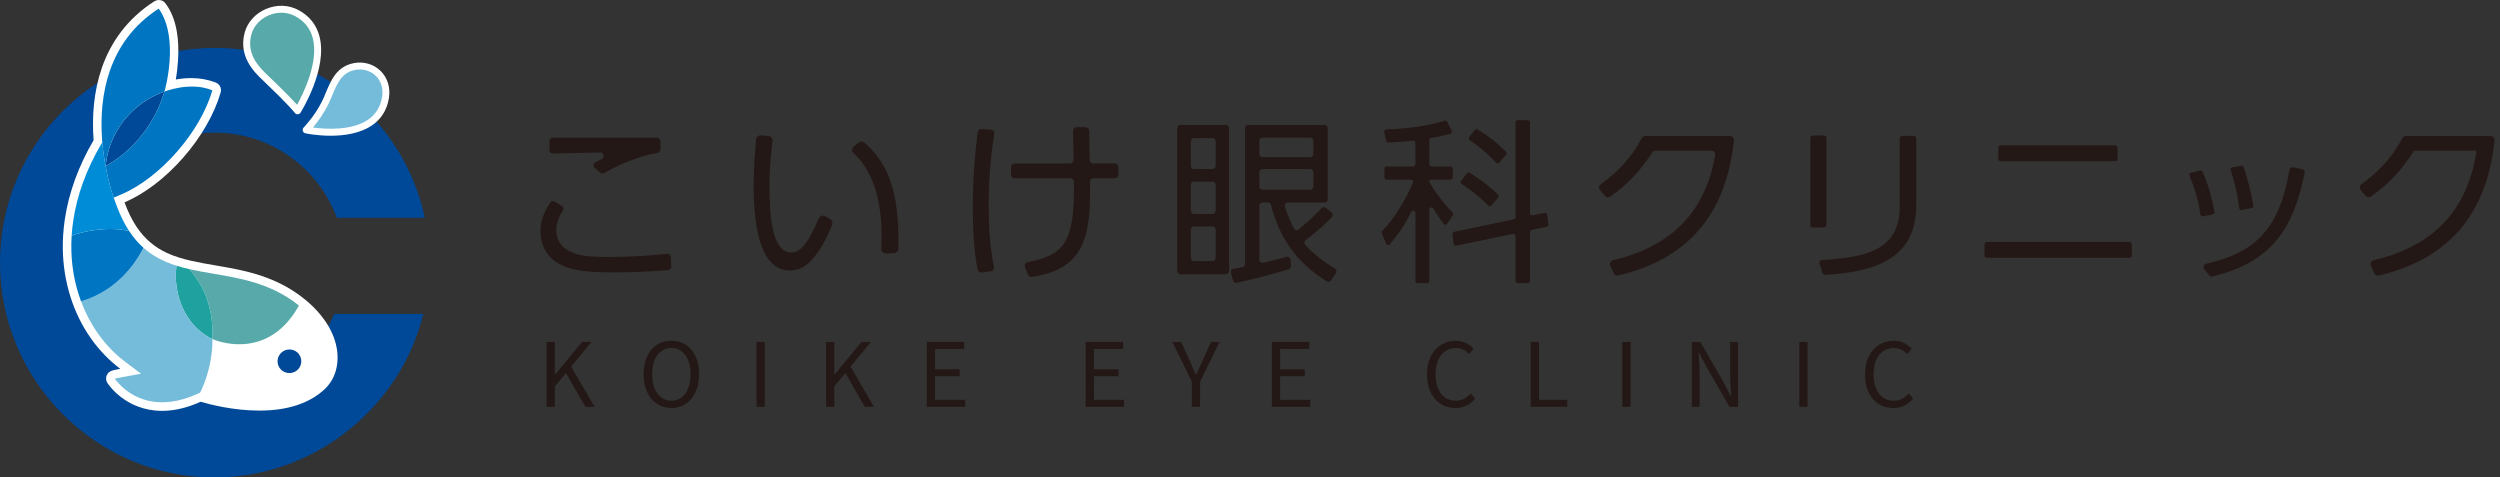 <svg width="377" height="72" viewBox="0 0 377 72" fill="none" xmlns="http://www.w3.org/2000/svg">
<rect x="0" y="0" width="377" height="72" fill="#333333" stroke="none"/>
<g clip-path="url(#clip0_2210_2316)">
<path d="M84.718 31.049C84.966 31.201 85.038 31.528 84.878 31.771C84.279 32.681 83.886 33.715 83.886 34.788C83.886 35.822 84.363 37.016 85.611 37.733C86.911 38.476 88.291 38.742 91.502 38.742C95.781 38.742 98.523 38.497 100.586 38.272C100.884 38.239 101.146 38.466 101.158 38.766L101.219 40.205C101.231 40.485 101.024 40.723 100.745 40.745C99.029 40.88 96.131 41.076 92.404 41.076C87.601 41.076 85.744 40.599 84.152 39.697C82.321 38.635 81.498 36.778 81.498 34.92C81.498 33.5 81.905 32.17 82.969 30.555C83.122 30.323 83.436 30.259 83.672 30.404L84.718 31.049H84.718ZM99.143 23.064C96.775 23.421 93.548 24.661 91.129 26.103C90.937 26.217 90.698 26.198 90.528 26.052L89.692 25.333C89.41 25.091 89.463 24.642 89.793 24.472L90.758 23.976C91.247 23.725 91.063 22.986 90.513 22.996C88.034 23.043 84.678 23.113 83.381 23.148C83.09 23.156 82.851 22.922 82.851 22.631V21.273C82.851 20.985 83.084 20.752 83.371 20.753C87.95 20.776 96.33 20.776 99.079 20.756C99.366 20.754 99.595 20.985 99.595 21.272V22.549C99.595 22.811 99.401 23.026 99.143 23.065L99.143 23.064Z" fill="#231815"/>
<path d="M115.873 20.503C116.266 20.536 116.552 20.892 116.501 21.283C116.294 22.857 116.039 25.073 116.039 28.154C116.039 32.267 116.357 38.078 119.33 38.078C120.459 38.078 121.756 37.103 123.444 32.949C123.601 32.563 124.063 32.4 124.425 32.606L125.185 33.037C125.481 33.205 125.615 33.564 125.494 33.882C124.637 36.128 123.49 38.137 122.115 39.511C121.479 40.148 120.497 40.785 119.143 40.785C114.845 40.785 113.65 34.841 113.65 27.941C113.65 25.391 113.857 22.84 114.014 21.035C114.048 20.655 114.381 20.378 114.761 20.41L115.872 20.504L115.873 20.503ZM133.607 38.233C133.199 38.249 132.865 37.912 132.889 37.505C132.919 36.979 132.942 36.36 132.942 35.557C132.942 29.155 131.174 25.406 128.727 23.094C128.416 22.801 128.44 22.303 128.778 22.043L129.496 21.492C129.762 21.288 130.134 21.305 130.385 21.528C133.287 24.11 135.711 27.873 135.483 37.509C135.474 37.873 135.182 38.169 134.819 38.183L133.608 38.233H133.607Z" fill="#231815"/>
<path d="M149.436 19.546C149.749 19.566 149.977 19.846 149.931 20.156C149.616 22.244 149.089 26.057 149.089 31.099C149.089 34 149.254 37.185 149.895 40.274C149.958 40.578 149.754 40.871 149.446 40.911L148.021 41.093C147.741 41.128 147.478 40.941 147.424 40.665C146.821 37.557 146.701 34.383 146.701 31.232C146.701 27.288 146.945 23.807 147.433 19.925C147.468 19.645 147.717 19.437 147.999 19.455L149.436 19.546H149.436ZM152.459 26.346V25.184C152.459 24.889 152.698 24.65 152.993 24.65H161.365C161.662 24.65 161.901 24.409 161.895 24.112C161.87 22.922 161.835 21 161.81 19.725C161.805 19.426 162.044 19.184 162.343 19.184H163.713C164.005 19.184 164.242 19.416 164.246 19.708C164.26 20.835 164.305 23.027 164.333 24.13C164.34 24.421 164.579 24.649 164.87 24.647L168.109 24.628C168.405 24.626 168.646 24.866 168.646 25.162V26.346C168.646 26.641 168.407 26.88 168.112 26.88H164.914C164.617 26.88 164.378 27.125 164.382 27.423C164.481 35.126 163.877 40.551 155.611 41.763C155.368 41.798 155.128 41.659 155.036 41.431L154.563 40.256C154.438 39.944 154.628 39.593 154.958 39.533C160.717 38.474 162.06 36.221 161.941 27.41C161.937 27.118 161.698 26.88 161.406 26.88H152.992C152.697 26.88 152.458 26.641 152.458 26.346L152.459 26.346Z" fill="#231815"/>
<path d="M185.339 19.322V40.886C185.339 41.152 185.123 41.368 184.856 41.368H178.02C177.753 41.368 177.537 41.152 177.537 40.886V19.322C177.537 19.055 177.753 18.839 178.02 18.839H184.856C185.123 18.839 185.339 19.055 185.339 19.322ZM182.839 20.83H180.063C179.796 20.83 179.58 21.046 179.58 21.312V25.017C179.58 25.284 179.796 25.5 180.063 25.5H182.839C183.106 25.5 183.322 25.284 183.322 25.017V21.312C183.322 21.046 183.106 20.83 182.839 20.83ZM182.839 27.384H180.063C179.796 27.384 179.58 27.6 179.58 27.867V31.784C179.58 32.051 179.796 32.267 180.063 32.267H182.839C183.106 32.267 183.322 32.051 183.322 31.784V27.867C183.322 27.6 183.106 27.384 182.839 27.384ZM182.839 34.151H180.063C179.796 34.151 179.58 34.367 179.58 34.633V38.895C179.58 39.162 179.796 39.378 180.063 39.378H182.839C183.106 39.378 183.322 39.162 183.322 38.895V34.633C183.322 34.367 183.106 34.151 182.839 34.151ZM200.84 32.743C199.391 34.282 197.731 35.578 196.886 36.213C196.661 36.382 196.63 36.703 196.815 36.914C197.45 37.64 198.77 38.93 201.305 40.495C201.539 40.64 201.611 40.948 201.458 41.176L200.723 42.279C200.579 42.496 200.284 42.562 200.062 42.424C195.07 39.328 192.808 35.313 191.665 30.902C191.61 30.69 191.421 30.541 191.201 30.541H190.385C190.118 30.541 189.903 30.757 189.903 31.023V39.149C189.903 39.457 190.192 39.686 190.493 39.619C192.074 39.269 192.547 39.138 194.004 38.724C194.306 38.638 194.611 38.857 194.624 39.171L194.663 40.141C194.672 40.363 194.525 40.564 194.312 40.626C191.55 41.43 189.155 42.064 186.511 42.648C186.258 42.704 186.003 42.55 185.937 42.299L185.631 41.133C185.559 40.86 185.736 40.584 186.014 40.535C186.76 40.403 187.085 40.338 187.369 40.279C187.593 40.233 187.753 40.035 187.753 39.806V19.322C187.753 19.055 187.969 18.839 188.236 18.839H199.742C200.009 18.839 200.225 19.055 200.225 19.322V30.058C200.225 30.325 200.009 30.541 199.742 30.541H194.226C193.898 30.541 193.666 30.866 193.769 31.178C194.303 32.8 194.72 33.693 195.115 34.433C195.259 34.702 195.608 34.777 195.845 34.585C196.638 33.94 198.113 32.699 199.303 31.396C199.479 31.203 199.774 31.18 199.973 31.349L200.797 32.047C201.006 32.224 201.028 32.543 200.84 32.743ZM197.567 20.75H190.386C190.119 20.75 189.903 20.966 189.903 21.233V23.213C189.903 23.48 190.119 23.695 190.386 23.695H197.567C197.833 23.695 198.049 23.48 198.049 23.213V21.233C198.049 20.966 197.833 20.75 197.567 20.75ZM197.567 25.5H190.386C190.119 25.5 189.903 25.716 189.903 25.982V28.122C189.903 28.388 190.119 28.604 190.386 28.604H197.567C197.833 28.604 198.049 28.388 198.049 28.122V25.982C198.049 25.716 197.833 25.5 197.567 25.5Z" fill="#231815"/>
<path d="M215.873 25.102H218.741C218.923 25.102 219.071 25.25 219.071 25.432V26.761C219.071 26.944 218.923 27.092 218.741 27.092H215.542V27.437C216.208 28.64 217.392 30.312 219.046 32.048C219.152 32.16 219.17 32.33 219.085 32.459L218.239 33.737C218.113 33.927 217.839 33.939 217.702 33.757C217.256 33.169 216.713 32.413 216.159 31.445C215.991 31.152 215.542 31.269 215.542 31.607V42.364C215.542 42.546 215.394 42.694 215.212 42.694H213.776C213.594 42.694 213.446 42.546 213.446 42.364V32.083C213.446 31.732 212.97 31.624 212.819 31.94C211.951 33.755 210.951 35.236 209.583 36.843C209.422 37.031 209.116 36.981 209.024 36.751L208.379 35.148C208.33 35.026 208.359 34.889 208.453 34.796C210.485 32.798 212.325 29.35 213.079 27.547C213.17 27.331 213.007 27.091 212.772 27.091H209.105C208.923 27.091 208.775 26.943 208.775 26.761V25.432C208.775 25.25 208.923 25.101 209.105 25.101H213.114C213.297 25.101 213.445 24.953 213.445 24.771V21.542C213.445 21.346 213.272 21.193 213.077 21.214C211.152 21.418 210.132 21.46 209.364 21.484C209.206 21.489 209.068 21.382 209.032 21.228L208.732 19.922C208.686 19.719 208.836 19.525 209.044 19.518C211.485 19.438 215.217 19.078 217.849 18.213C218.004 18.162 218.169 18.231 218.243 18.377L218.914 19.719C219.008 19.907 218.906 20.134 218.702 20.186C217.976 20.372 217.092 20.597 215.822 20.81C215.663 20.837 215.542 20.974 215.542 21.136V24.77C215.542 24.953 215.69 25.101 215.872 25.101L215.873 25.102ZM233.313 32.383L233.495 33.824C233.517 33.994 233.405 34.152 233.237 34.188L230.981 34.678C230.829 34.711 230.721 34.845 230.721 35.001V42.364C230.721 42.547 230.573 42.695 230.39 42.695H228.875C228.693 42.695 228.545 42.547 228.545 42.364V35.592C228.545 35.382 228.352 35.226 228.147 35.269L219.608 37.05C219.419 37.089 219.237 36.959 219.212 36.768L219.03 35.329C219.009 35.158 219.122 34.999 219.29 34.964L228.283 33.066C228.436 33.034 228.545 32.899 228.545 32.742V18.454C228.545 18.272 228.693 18.123 228.875 18.123H230.39C230.573 18.123 230.721 18.272 230.721 18.454V32.153C230.721 32.362 230.914 32.519 231.119 32.476L232.917 32.101C233.106 32.062 233.289 32.192 233.313 32.384L233.313 32.383ZM224.4 30.992C223.201 29.718 221.682 28.558 220.415 27.739C220.25 27.633 220.214 27.409 220.338 27.256L221.224 26.152C221.328 26.022 221.512 25.987 221.654 26.074C223.071 26.935 224.579 28.031 225.909 29.362C226.034 29.487 226.038 29.69 225.921 29.822L224.885 30.988C224.756 31.133 224.533 31.134 224.4 30.992ZM225.614 24.517C223.943 22.761 222.484 21.702 221.643 21.131C221.485 21.024 221.454 20.808 221.572 20.657L222.392 19.604C222.496 19.471 222.686 19.439 222.83 19.527C224.666 20.658 225.695 21.478 227.104 22.89C227.227 23.013 227.235 23.214 227.121 23.345L226.103 24.511C225.975 24.658 225.748 24.658 225.614 24.517Z" fill="#231815"/>
<path d="M243.215 39.249C248.506 37.991 256.725 34.77 258.644 23.384C258.704 23.033 258.427 22.713 258.071 22.713H249.642C249.446 22.713 249.265 22.814 249.159 22.978C247.53 25.496 245.672 27.66 242.815 29.657C242.57 29.829 242.229 29.782 242.036 29.552L241.272 28.64C241.052 28.379 241.107 27.989 241.385 27.791C243.678 26.156 245.91 23.99 247.576 20.823C247.676 20.633 247.871 20.512 248.085 20.512H260.892C261.236 20.512 261.509 20.812 261.474 21.154C260.148 33.921 252.961 39.408 244.015 41.551C243.743 41.616 243.461 41.475 243.347 41.22L242.823 40.048C242.675 39.717 242.862 39.334 243.215 39.249Z" fill="#231815"/>
<path d="M275.033 34.315H273.397C273.174 34.315 272.994 34.139 272.994 33.922V20.828C272.994 20.612 273.175 20.436 273.397 20.436H275.033C275.255 20.436 275.435 20.611 275.435 20.828V33.922C275.435 34.139 275.255 34.315 275.033 34.315ZM288.969 31.006C288.969 39.503 281.924 41.014 275.25 41.454C275.063 41.466 274.892 41.351 274.837 41.177L274.368 39.705C274.29 39.462 274.472 39.213 274.733 39.2C281.624 38.831 286.475 37.592 286.475 31.161V20.884C286.475 20.668 286.655 20.492 286.878 20.492H288.566C288.789 20.492 288.969 20.667 288.969 20.884V31.006Z" fill="#231815"/>
<path d="M321.479 36.819V38.541C321.479 38.724 321.33 38.873 321.146 38.873H299.602C299.418 38.873 299.27 38.724 299.27 38.541V36.819C299.27 36.635 299.419 36.486 299.602 36.486H321.146C321.331 36.486 321.479 36.635 321.479 36.819ZM319.331 22.251V23.972C319.331 24.156 319.181 24.305 318.998 24.305H301.673C301.489 24.305 301.34 24.156 301.34 23.972V22.251C301.34 22.067 301.489 21.918 301.673 21.918H318.998C319.182 21.918 319.331 22.067 319.331 22.251Z" fill="#231815"/>
<path d="M331.818 32.355C331.508 30.095 330.909 28.255 330.169 26.474C330.094 26.293 330.197 26.088 330.389 26.044L331.78 25.719C331.929 25.685 332.084 25.761 332.147 25.9C333.164 28.159 333.667 30.453 333.949 31.949C333.981 32.119 333.869 32.281 333.7 32.316L332.19 32.624C332.012 32.66 331.843 32.535 331.818 32.355ZM332.644 39.795C340.193 38.062 343.734 34.487 345.246 25.63C345.292 25.359 345.553 25.175 345.823 25.231L347.161 25.508C347.424 25.562 347.596 25.824 347.542 26.088C345.784 34.756 342.405 39.52 333.665 41.693C333.482 41.738 333.285 41.673 333.164 41.527L332.382 40.578C332.153 40.3 332.293 39.875 332.644 39.795ZM337.677 31.395C337.416 29.441 337.02 27.505 336.373 25.66C336.309 25.477 336.42 25.282 336.61 25.247L337.969 24.997C338.12 24.969 338.27 25.05 338.323 25.194C338.943 26.88 339.533 29.345 339.814 31.013C339.843 31.183 339.729 31.341 339.56 31.373L338.048 31.663C337.87 31.697 337.701 31.575 337.677 31.395Z" fill="#231815"/>
<path d="M357.938 39.246C363.332 37.96 371.754 34.633 373.456 22.714H364.036C362.367 25.343 360.483 27.586 357.532 29.651C357.281 29.827 356.934 29.778 356.737 29.544L355.987 28.649C355.764 28.383 355.82 27.986 356.102 27.784C358.39 26.152 360.617 23.988 362.28 20.829C362.382 20.636 362.581 20.512 362.799 20.512H375.588C375.939 20.512 376.216 20.817 376.18 21.165C374.852 33.919 367.671 39.404 358.732 41.548C358.454 41.615 358.167 41.471 358.05 41.21L357.537 40.063C357.386 39.724 357.577 39.331 357.938 39.245L357.938 39.246Z" fill="#231815"/>
<path d="M50.787 32.842H64.06C60.886 17.963 47.657 7.222 32.389 7.222C14.53 7.222 0 21.751 0 39.611C0 57.47 14.53 72 32.389 72C47.179 72 60.31 61.666 63.836 47.343H50.404C47.296 54.568 40.259 59.218 32.389 59.218C21.578 59.218 12.782 50.423 12.782 39.611C12.782 28.799 21.578 20.003 32.389 20.003C40.599 20.003 47.95 25.149 50.787 32.842L50.787 32.842Z" fill="#004898"/>
<path d="M48.175 5.475C47.725 3.75 46.675 2.427 45.053 1.54C43.545 0.715 41.735 0.651 40.087 1.363C38.468 2.062 37.301 3.375 36.885 4.965C35.941 8.579 38.364 10.893 39.666 12.136C43.706 15.991 44.42 16.973 44.447 17.009C44.544 17.151 44.705 17.236 44.877 17.236C44.88 17.236 44.884 17.236 44.888 17.236C45.063 17.232 45.225 17.141 45.319 16.992C45.488 16.723 49.444 10.34 48.175 5.475L48.175 5.475Z" fill="white"/>
<path d="M57.401 10.703C56.363 9.68 54.863 9.235 53.386 9.512C50.789 10 49.916 12.1 49.145 13.954C48.957 14.406 48.779 14.834 48.578 15.242C47.454 17.535 45.808 19.21 45.792 19.227C45.657 19.362 45.608 19.561 45.663 19.744C45.718 19.927 45.868 20.065 46.055 20.105C46.185 20.132 47.813 20.468 49.867 20.468C51.865 20.468 54.265 20.15 56.075 18.922C57.475 17.974 58.338 16.608 58.639 14.863C58.914 13.265 58.463 11.749 57.401 10.703H57.401Z" fill="white"/>
<path d="M44.552 2.456C43.896 2.097 43.167 1.917 42.423 1.917C41.781 1.917 41.128 2.051 40.501 2.321C39.199 2.884 38.225 3.971 37.896 5.229C37.108 8.248 39.161 10.209 40.389 11.38C42.94 13.815 44.198 15.138 44.798 15.809C45.736 14.116 48.105 9.336 47.165 5.736C46.791 4.302 45.911 3.198 44.552 2.455V2.456Z" fill="#58AAAA"/>
<path d="M50.109 14.355C49.923 14.802 49.731 15.264 49.517 15.702C48.764 17.237 47.813 18.491 47.19 19.232C48.979 19.473 52.977 19.763 55.493 18.057C56.647 17.273 57.36 16.139 57.61 14.685C57.83 13.411 57.496 12.261 56.669 11.447C55.874 10.663 54.718 10.324 53.58 10.538C51.536 10.922 50.843 12.589 50.109 14.355Z" fill="#74BCDA"/>
<path d="M50.903 53.666C50.804 50.697 49.066 47.683 46.012 45.177C45.984 45.154 45.956 45.132 45.927 45.11C45.914 45.099 45.901 45.089 45.887 45.078C43.96 43.523 41.779 42.362 39.221 41.528C36.928 40.78 34.682 40.396 32.511 40.025C31.221 39.804 30.003 39.595 28.832 39.329C28.154 39.175 27.555 39.015 26.998 38.84C26.323 38.628 25.706 38.392 25.135 38.125C23.395 37.308 21.867 36.107 20.585 34.19C20.57 34.166 20.553 34.142 20.538 34.118C20.536 34.115 20.534 34.113 20.532 34.11C19.868 33.096 19.278 31.888 18.776 30.518C21.772 29.244 24.895 26.87 27.573 23.832C30.3 20.738 32.325 17.226 33.276 13.942C33.447 13.351 33.159 12.736 32.612 12.484C32.573 12.464 32.532 12.446 32.49 12.43C31.366 11.996 30.13 11.776 28.815 11.776C27.968 11.776 27.184 11.868 26.517 11.99C26.649 11.191 26.777 10.217 26.845 9.16C26.947 7.549 26.887 6.071 26.666 4.769C26.378 3.076 25.813 1.661 24.988 0.563C24.82 0.303 24.558 0.113 24.257 0.037C24.158 0.012 24.057 -0 23.955 -0C23.749 -0 23.548 0.051 23.368 0.149C23.324 0.17 23.282 0.193 23.24 0.22C21.273 1.486 19.593 3.027 18.245 4.802C17.03 6.402 16.061 8.223 15.367 10.213C14.76 11.955 14.353 13.851 14.159 15.849C13.993 17.547 13.979 19.326 14.117 21.138C11.816 25.07 10.35 29.121 9.76 33.178C9.65 33.939 9.569 34.709 9.522 35.467C9.36 38.033 9.567 40.548 10.135 42.968C10.277 43.58 10.442 44.187 10.632 44.786C11.347 47.043 12.38 49.139 13.702 51.017C14.959 52.803 16.45 54.35 18.133 55.615C17.598 55.713 17.194 55.81 16.999 55.86C16.947 55.873 16.896 55.89 16.847 55.909C16.497 56.023 16.213 56.29 16.079 56.635C15.939 56.997 15.979 57.409 16.187 57.737C16.297 57.909 18.923 61.957 24.446 61.957C26.288 61.957 28.245 61.495 30.264 60.584C31.621 60.987 35.185 61.917 39.115 61.917C43.366 61.917 46.684 60.825 48.977 58.672C50.041 57.673 50.691 56.313 50.862 54.769C50.902 54.41 50.916 54.042 50.903 53.666Z" fill="white"/>
<g style="mix-blend-mode:multiply">
<path d="M32.025 51.122C32.035 51.126 32.041 51.128 32.043 51.13C32.041 51.128 32.034 51.126 32.025 51.122Z" fill="#74BCDA"/>
</g>
<path d="M32.293 41.291C31.003 41.071 29.749 40.856 28.545 40.582C29.523 41.701 30.468 43.133 31.011 44.551C31.849 46.743 32.082 48.558 32.045 51.131C33.475 51.762 40.67 54.026 45.079 46.078C43.278 44.625 41.229 43.535 38.822 42.75C36.618 42.031 34.419 41.655 32.293 41.292L32.293 41.291Z" fill="#58AAAA"/>
<path d="M31.012 44.551C30.47 43.133 29.524 41.701 28.547 40.582C27.887 40.432 27.242 40.263 26.613 40.067C26.058 44.312 27.836 48.842 31.577 50.911C31.715 50.988 31.904 51.07 31.994 51.108C31.994 51.108 32.011 51.116 32.044 51.13C32.045 51.13 32.046 51.13 32.046 51.13C32.084 48.558 31.851 46.743 31.012 44.551Z" fill="#1FA1A0"/>
<g style="mix-blend-mode:multiply">
<path d="M32.044 51.13C32.011 51.116 31.994 51.108 31.994 51.108C31.903 51.07 31.715 50.988 31.576 50.911C27.836 48.842 26.058 44.312 26.613 40.067C24.791 39.495 23.113 38.682 21.63 37.361C20.059 40.504 17.544 43.125 14.366 44.626C13.633 44.972 12.919 45.24 12.221 45.441C12.866 47.174 13.714 48.795 14.754 50.27C15.936 51.95 17.335 53.402 18.913 54.587L21.266 56.353L18.372 56.879C17.858 56.973 17.472 57.067 17.318 57.106C17.475 57.332 18.059 58.118 19.073 58.887C20.63 60.066 22.438 60.664 24.447 60.664C26.106 60.664 27.886 60.241 29.736 59.406L30.172 59.209C30.172 59.209 32.046 55.834 32.046 51.131L32.045 51.13H32.044Z" fill="#74BCDA"/>
</g>
<g style="mix-blend-mode:multiply">
<path d="M19.462 34.822C16.101 34.077 12.254 34.941 10.805 35.548C10.613 38.605 10.965 41.57 11.858 44.391C11.97 44.746 12.092 45.095 12.22 45.441C12.919 45.24 13.633 44.973 14.366 44.626C17.543 43.125 20.059 40.504 21.63 37.361C20.851 36.667 20.126 35.834 19.462 34.822Z" fill="#0075C2"/>
</g>
<path d="M44.006 56.221C44.976 56.02 45.6 55.077 45.4 54.116C45.201 53.155 44.254 52.538 43.284 52.739C42.315 52.94 41.691 53.883 41.89 54.844C42.09 55.805 43.037 56.422 44.006 56.221Z" fill="#004898"/>
<g style="mix-blend-mode:multiply">
<path d="M16.581 27.977C16.511 27.718 16.439 27.435 16.366 27.131C16.219 26.524 16.069 25.829 15.928 25.056C15.917 24.994 15.905 24.932 15.894 24.869C15.891 24.852 15.888 24.835 15.885 24.818C15.876 24.77 15.867 24.721 15.858 24.672C15.856 24.655 15.853 24.639 15.85 24.623C15.827 24.494 15.805 24.363 15.783 24.23C15.781 24.216 15.779 24.202 15.777 24.189C15.772 24.165 15.766 24.127 15.758 24.083C15.755 24.067 15.752 24.049 15.749 24.03C15.74 23.974 15.729 23.909 15.717 23.833C15.717 23.832 15.717 23.831 15.717 23.831C15.714 23.808 15.71 23.782 15.706 23.757C15.703 23.735 15.699 23.714 15.696 23.691C15.667 23.506 15.635 23.281 15.601 23.032C15.6 23.018 15.598 23.005 15.596 22.991C15.588 22.928 15.579 22.864 15.571 22.799C15.571 22.795 15.57 22.792 15.57 22.789C15.562 22.731 15.555 22.672 15.548 22.614C15.546 22.601 15.545 22.588 15.543 22.575C15.536 22.512 15.528 22.45 15.521 22.386C15.52 22.376 15.518 22.366 15.517 22.356C15.511 22.3 15.505 22.243 15.498 22.186C15.496 22.167 15.494 22.148 15.492 22.129C15.486 22.07 15.48 22.01 15.474 21.951C15.473 21.934 15.471 21.917 15.469 21.901C15.464 21.846 15.459 21.791 15.454 21.737C15.452 21.714 15.45 21.691 15.448 21.669C15.444 21.617 15.44 21.565 15.435 21.513C15.433 21.489 15.431 21.465 15.429 21.442L15.227 21.788C13.01 25.577 11.599 29.472 11.033 33.364C10.926 34.097 10.85 34.825 10.805 35.548C12.254 34.942 16.101 34.078 19.462 34.823C18.758 33.749 18.122 32.476 17.566 30.955L17.146 29.808C17.146 29.808 16.983 29.409 16.683 28.348C16.65 28.231 16.616 28.107 16.581 27.977L16.581 27.977Z" fill="#008CD6"/>
</g>
<path d="M22.73 18.465C23.639 16.979 24.325 15.412 24.806 13.806C19.849 15.53 16.407 19.967 15.93 25.055C18.607 23.556 20.971 21.339 22.73 18.465Z" fill="#004898"/>
<path d="M15.454 21.736C15.459 21.791 15.464 21.846 15.469 21.901C15.471 21.918 15.473 21.934 15.474 21.95C15.48 22.01 15.486 22.07 15.492 22.129C15.494 22.148 15.496 22.166 15.498 22.186C15.504 22.242 15.511 22.299 15.517 22.356C15.518 22.366 15.52 22.376 15.521 22.386C15.528 22.449 15.536 22.513 15.543 22.575C15.544 22.588 15.546 22.6 15.548 22.613C15.555 22.672 15.562 22.731 15.569 22.788C15.57 22.792 15.57 22.795 15.571 22.798C15.579 22.864 15.588 22.928 15.596 22.991C15.597 23.005 15.599 23.018 15.601 23.032C15.634 23.281 15.667 23.506 15.695 23.691C15.699 23.715 15.702 23.735 15.706 23.757C15.709 23.782 15.713 23.808 15.717 23.831C15.717 23.832 15.717 23.833 15.717 23.833C15.729 23.909 15.74 23.974 15.749 24.03C15.752 24.049 15.755 24.066 15.758 24.083C15.765 24.127 15.772 24.165 15.776 24.189C15.779 24.202 15.781 24.216 15.783 24.23C15.805 24.363 15.827 24.493 15.85 24.623C15.852 24.64 15.855 24.655 15.858 24.671C15.867 24.72 15.876 24.77 15.884 24.818C15.888 24.835 15.891 24.853 15.894 24.869C15.905 24.932 15.917 24.994 15.928 25.055C16.405 19.967 19.847 15.53 24.805 13.807L24.803 13.807C24.804 13.801 24.806 13.795 24.807 13.789C24.807 13.789 27.145 5.801 23.934 1.302C22.094 2.486 20.524 3.925 19.268 5.58C18.134 7.073 17.23 8.775 16.58 10.637C16.006 12.283 15.621 14.078 15.437 15.975C15.279 17.599 15.264 19.305 15.396 21.042L15.412 21.249C15.417 21.308 15.423 21.367 15.427 21.425C15.429 21.454 15.432 21.483 15.434 21.512C15.438 21.564 15.442 21.616 15.447 21.668C15.449 21.691 15.451 21.714 15.453 21.736L15.454 21.736Z" fill="#0075C2"/>
<path d="M24.805 13.807H24.804C24.324 15.412 23.638 16.98 22.729 18.465C20.97 21.34 18.605 23.556 15.928 25.055C16.068 25.829 16.219 26.524 16.365 27.132C16.438 27.436 16.51 27.718 16.58 27.977C16.615 28.107 16.649 28.23 16.682 28.348C16.981 29.409 17.145 29.808 17.145 29.808L18.27 29.33C21.093 28.13 24.055 25.873 26.609 22.975C29.198 20.038 31.12 16.721 32.026 13.63C28.744 12.232 24.806 13.807 24.806 13.807L24.805 13.807Z" fill="#0075C2"/>
<path d="M82.43 51.563H83.675V56.471H83.716L87.782 51.563H89.19L86.128 55.292L89.663 61.349H88.273L85.353 56.264L83.675 58.255V61.349H82.43L82.43 51.563Z" fill="#231815"/>
<path d="M97.055 56.42C97.055 53.287 98.78 51.384 101.237 51.384C103.695 51.384 105.42 53.292 105.42 56.42C105.42 59.549 103.695 61.528 101.237 61.528C98.78 61.528 97.055 59.555 97.055 56.42ZM104.134 56.42C104.134 53.982 102.985 52.479 101.238 52.479C99.49 52.479 98.341 53.982 98.341 56.42C98.341 58.858 99.49 60.433 101.238 60.433C102.985 60.433 104.134 58.858 104.134 56.42Z" fill="#231815"/>
<path d="M114.084 51.563H115.329V61.349H114.084V51.563Z" fill="#231815"/>
<path d="M124.566 51.563H125.812V56.471H125.852L129.918 51.563H131.327L128.265 55.292L131.8 61.349H130.41L127.49 56.264L125.812 58.255V61.349H124.567L124.566 51.563Z" fill="#231815"/>
<path d="M139.762 51.563H145.402V52.617H141.007V55.683H144.715V56.737H141.007V60.295H145.551V61.349H139.762V51.562L139.762 51.563Z" fill="#231815"/>
<path d="M163.723 51.563H169.363V52.617H164.968V55.683H168.676V56.737H164.968V60.295H169.512V61.349H163.723V51.562L163.723 51.563Z" fill="#231815"/>
<path d="M179.728 57.557L176.787 51.563H178.117L179.379 54.326C179.693 55.047 179.988 55.727 180.326 56.46H180.386C180.724 55.727 181.062 55.047 181.363 54.326L182.625 51.563H183.914L180.973 57.557V61.349H179.728V57.557H179.728Z" fill="#231815"/>
<path d="M191.799 51.563H197.439V52.617H193.044V55.683H196.752V56.737H193.044V60.295H197.588V61.349H191.799V51.562L191.799 51.563Z" fill="#231815"/>
<path d="M215.193 56.464C215.193 53.308 217.053 51.384 219.536 51.384C220.724 51.384 221.655 51.962 222.227 52.591L221.545 53.402C221.03 52.852 220.383 52.479 219.557 52.479C217.708 52.479 216.479 53.994 216.479 56.431C216.479 58.892 217.653 60.433 219.509 60.433C220.443 60.433 221.152 60.026 221.777 59.334L222.46 60.115C221.687 61.013 220.729 61.528 219.457 61.528C217.02 61.528 215.194 59.642 215.194 56.464H215.193Z" fill="#231815"/>
<path d="M230.836 51.563H232.081V60.295H236.352V61.349H230.836V51.562L230.836 51.563Z" fill="#231815"/>
<path d="M244.643 51.563H245.888V61.349H244.643V51.563Z" fill="#231815"/>
<path d="M255.125 51.563H256.411L259.953 57.715L261.009 59.741H261.068C261.006 58.754 260.91 57.651 260.91 56.628V51.563H262.092V61.349H260.806L257.264 55.191L256.208 53.17H256.149C256.211 54.161 256.307 55.204 256.307 56.228V61.349H255.125V51.563Z" fill="#231815"/>
<path d="M271.334 51.563H272.579V61.349H271.334V51.563Z" fill="#231815"/>
<path d="M281.246 56.464C281.246 53.308 283.106 51.384 285.588 51.384C286.776 51.384 287.707 51.962 288.28 52.591L287.597 53.402C287.082 52.852 286.436 52.479 285.61 52.479C283.761 52.479 282.532 53.994 282.532 56.431C282.532 58.892 283.706 60.433 285.562 60.433C286.495 60.433 287.205 60.026 287.83 59.334L288.512 60.115C287.74 61.013 286.781 61.528 285.51 61.528C283.072 61.528 281.246 59.642 281.246 56.464Z" fill="#231815"/>
</g>
<defs>
<clipPath id="clip0_2210_2316">
<rect width="376.183" height="72" fill="white"/>
</clipPath>
</defs>
</svg>
